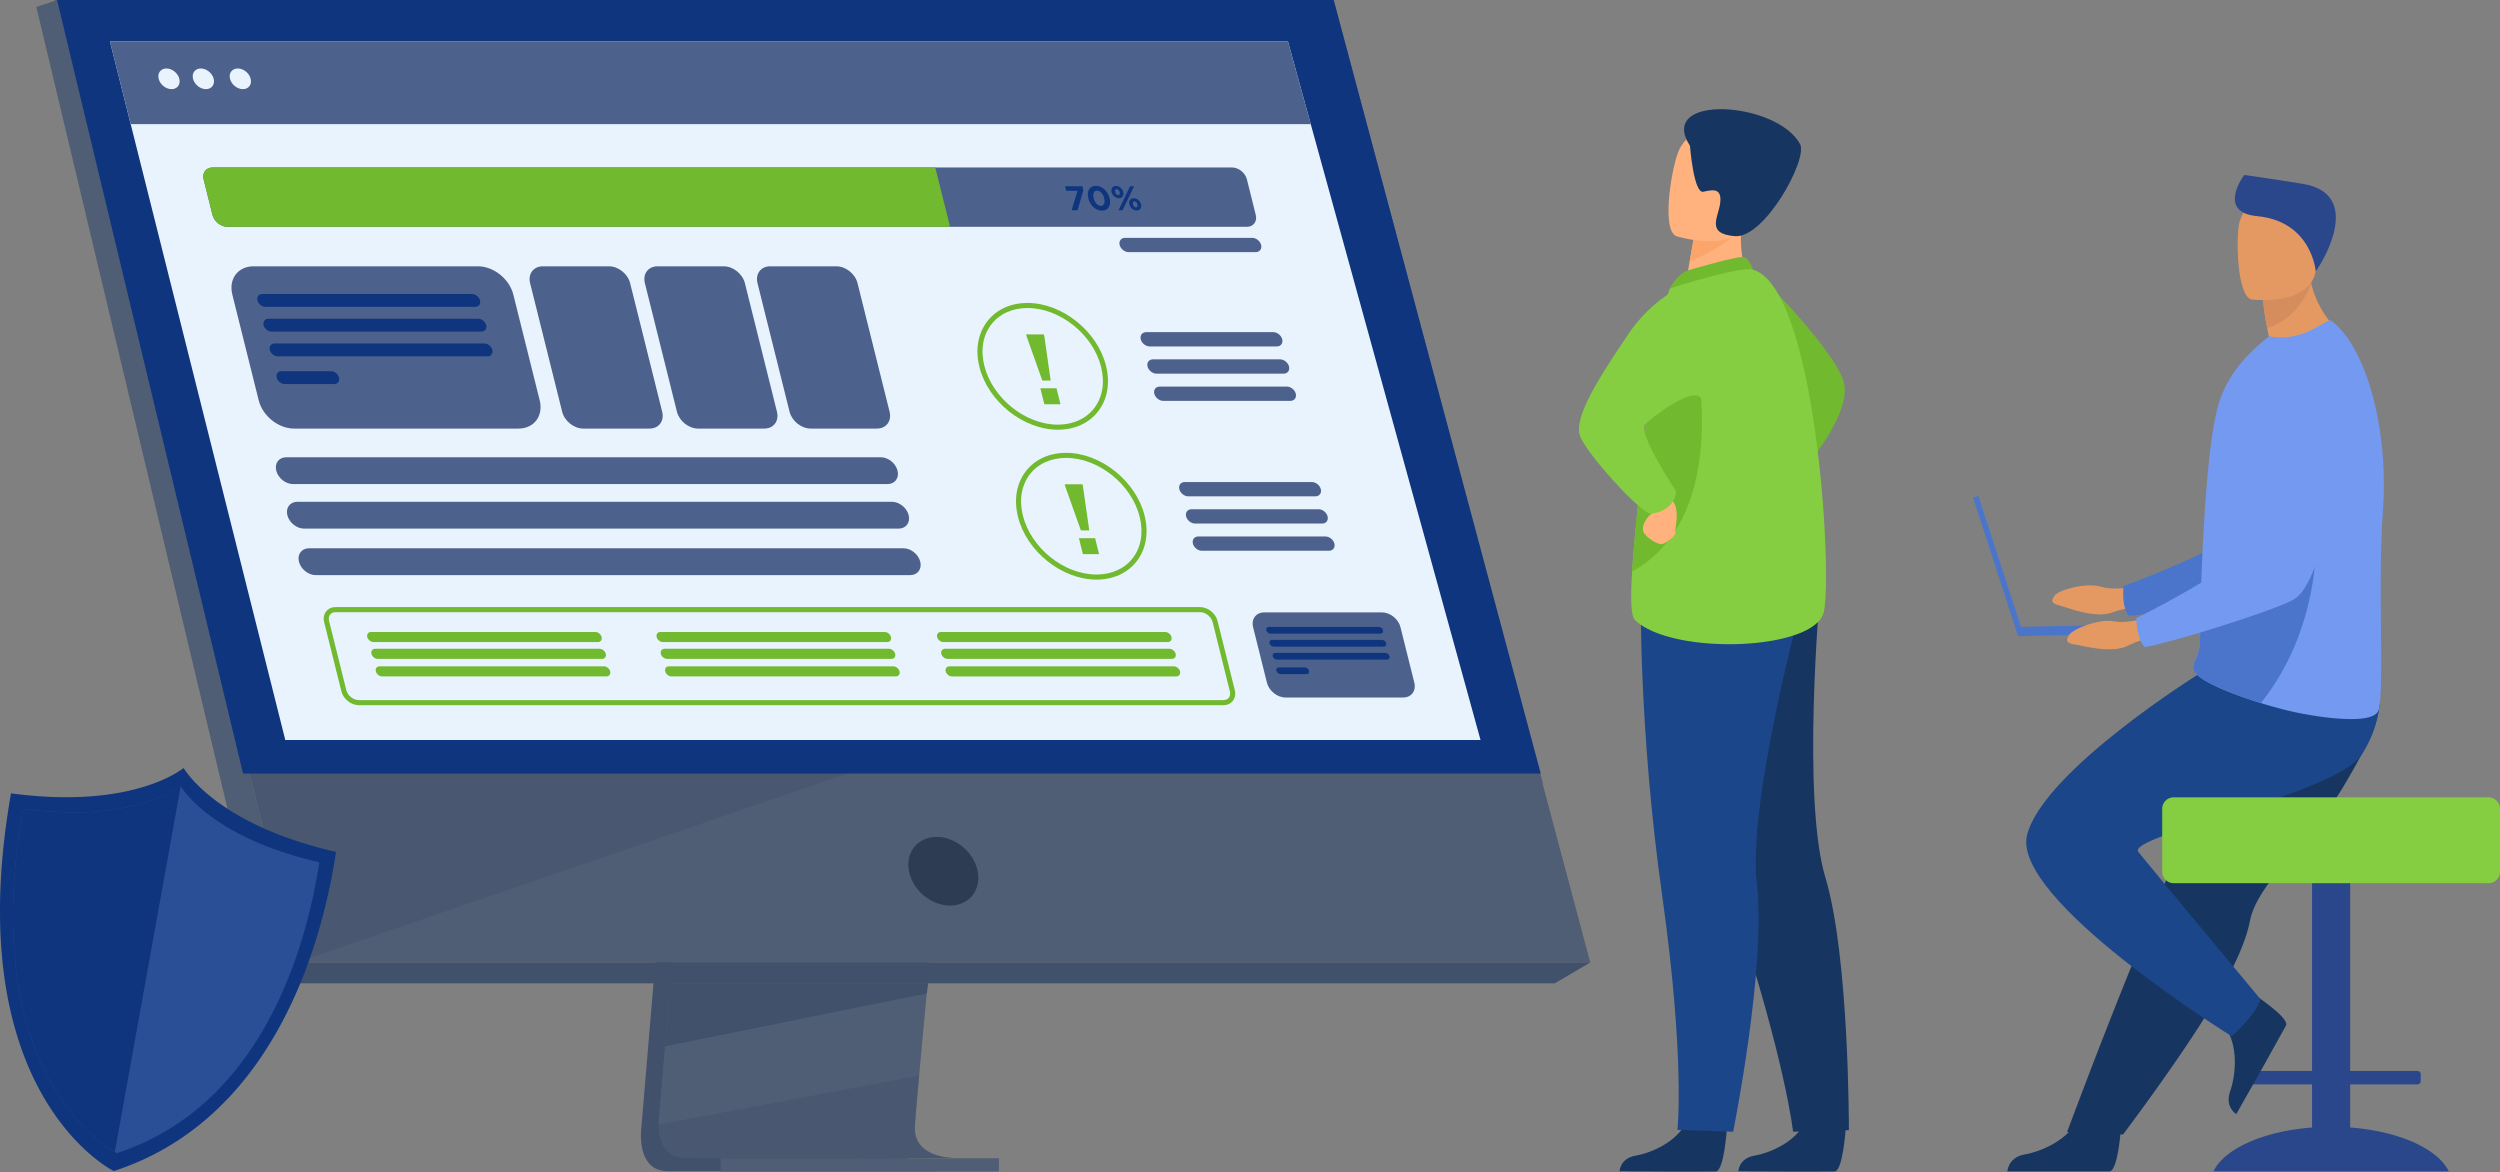 <svg width="548" height="257" fill="none" xmlns="http://www.w3.org/2000/svg"><rect width="100%" height="100%" fill="#808080" stroke="none"/><path d="M385.17 59.786s18.321 18.031 19.16 24.83c.84 6.797-8.311 17.436-8.311 17.436L385.17 59.786z" fill="#71B92F"/><path d="M378.559 247.064s-.594 9.586-2.45 9.723c-.247.019-9.405.019-9.405.019l-11.692-.068s.076-2.817 3.494-3.413c3.418-.595 9.138-2.997 11.209-7.515 2.177-4.752 8.844 1.254 8.844 1.254zM404.602 247.064s-.594 9.586-2.45 9.723c-.247.019-9.405.019-9.405.019l-11.692-.068s.076-2.817 3.494-3.413c3.418-.595 9.138-2.997 11.209-7.515 2.177-4.752 8.844 1.254 8.844 1.254z" fill="#163560"/><path d="M365.609 144.044s3.059 19.558 14.466 54.276 12.962 49.753 12.962 49.753l12.237-.343s.104-37.944-5.154-55.403c-5.258-17.459-1.134-62.941-1.134-62.941l-33.377 14.658z" fill="#163560"/><path d="M359.656 130.459s-.434 29.474 4.666 65.661c5.1 36.187 3.37 51.549 3.37 51.549l12.214.406s7.299-36.201 5.207-54.313c-2.093-18.112 9.995-62.153 9.995-62.153l-35.452-1.15z" fill="#1C468A"/><path d="M383.3 61.489l-5.761 4.267-8.326-1.753c.116-.76.664-3.905 1.165-6.756l.089-.5c.428-2.425.799-4.509.799-4.509l7.776-3.875 2.899-1.444c-.008.051-.225 2.69-.255 3.077-.544 6.844 1.614 11.493 1.614 11.493z" fill="#FFB27D"/><path d="M369.794 59.337c.182-.076 11.325-3.365 12.535-2.965 1.211.4 1.928 2.742 1.928 2.742l-18.226 4.12c0-.001 1.435-2.917 3.763-3.897z" fill="#71B92F"/><path d="M399.798 134.098c-1.887 8.615-33.321 9.637-41.422 1.817-.921-.89-.967-5.039-.619-10.63.68-10.926 2.862-27.361 2.948-35.758.042-4.055.6-8.202 1.342-11.968 1.579-8.028 3.987-14.325 3.987-14.325s15.352-4.963 18.226-4.118c13.837 4.063 17.428 66.365 15.538 74.982z" fill="#85CE42"/><path d="M357.756 125.283c.679-10.926 2.862-27.361 2.948-35.758.042-4.055.599-8.202 1.341-11.968l9.236-1.63s9.03 36.881-13.525 49.356z" fill="#71B92F"/><path d="M362.757 110.054s.63 1.506-.693 2.516c-1.322 1.011-2.179 2.648-1.876 3.843.302 1.195 3.203 3.147 4.208 2.833 1.004-.314 3.05-1.889 2.831-2.521-.22-.63 1.376-5.536-1.075-7.426-2.451-1.888-3.395.755-3.395.755z" fill="#FFB27D"/><path d="M373.066 61.32s-8.988 1.387-16.165 11.963c-7.177 10.575-11.898 18.439-10.575 22.25 1.322 3.813 13.373 17.033 15.451 17.033 2.078 0 5.429-1.511 5.62-4.91 0 0-8.484-12.716-6.813-14.62.713-.814 11.015-9.176 12.486-5.398 2.43 6.25-.004-26.318-.004-26.318z" fill="#85CE42"/><path d="M381.101 50.117c-1.707 3.267-8.071 6.093-10.724 7.13.03-.167.061-.336.089-.5.429-2.425.8-4.508.8-4.508l7.776-3.875c1.718-.027 2.765.407 2.059 1.753z" fill="#FCA56B"/><path d="M367.487 51.783s14.028 4.376 16.618-4.401c2.59-8.777 6.145-14.125-2.701-17.29-8.847-3.165-11.584-.331-13.161 2.388-1.578 2.72-4.34 17.939-.756 19.303z" fill="#FFB27D"/><path d="M370.442 31.968s.809 10.538 2.931 10.062c2.12-.476 4.044-.831 3.707 2.35-.336 3.182-3.301 6.878 3.219 7.384 6.52.507 16.043-16.905 14.277-20.172-5.093-9.424-31.514-11.11-24.134.376z" fill="#163560"/><path d="M469.431 128.283s-5.38 1.382-8.8.352c-3.42-1.029-9.306.663-10.256 1.909-.948 1.247-.6 1.743 1.092 2.173 1.692.431 7.685 2.986 11.624 1.508 3.94-1.479 9.076-1.534 9.076-1.534l-2.736-4.408z" fill="#E49963"/><path d="M515.931 81.543s-6.044 42.959-16.053 46.807c-4.938 1.899-26.763 6.202-33.22 6.634 0 0-1.582-1.282-1.197-6.504 0 0 22.865-8.395 26.114-12.961 4.834-6.794-3.001-27.758 3.066-34.14 6.067-6.38 16.285-9.123 21.29.164z" fill="#4A75CB"/><path d="M515.157 247.147V237.7h14.746a.725.725 0 00.723-.723v-1.499a.726.726 0 00-.723-.724h-14.746v-53.317a2.726 2.726 0 00-2.719-2.719h-2.918a2.727 2.727 0 00-2.719 2.719v53.317h-14.745a.726.726 0 00-.723.724v1.499c0 .398.325.723.723.723h14.745v9.447c-10.671.807-19.218 4.65-21.615 9.613h51.589c-2.4-4.963-10.947-8.806-21.618-9.613z" fill="#2B478B"/><path d="M513.894 172.049c-1.762 2.992-3.803 5.793-5.904 8.448-6.497 8.201-13.567 14.962-14.8 21.355-.245 1.273-.634 2.645-1.142 4.092a52.692 52.692 0 01-1.884 4.594c-2.756 5.987-6.88 12.697-10.994 18.796-7.116 10.544-13.807 19.342-13.807 19.342l-12.269-.524c.491-1.229 5.842-15.788 13.002-33.578 2.908-7.222 5.998-14.905 8.98-22.312.398-.989.796-1.975 1.188-2.952l2.685-6.672c6.722-16.705 12.077-30.006 12.077-30.006s26.868-10.178 29.658-3.583c2.299 5.439.424 10.765-6.79 23z" fill="#163560"/><path d="M464.978 246.444s-.601 10.174-2.559 10.318c-.261.019-22.409 0-22.409 0s.177-3.077 3.787-3.705c3.61-.63 9.652-3.167 11.839-7.938 2.301-5.018 9.342 1.325 9.342 1.325zM493.391 217.518s8.535 5.485 7.705 7.266c-.11.238-4.826 8.684-4.826 8.684l-6.082 10.749s-2.56-1.521-1.347-4.981c1.212-3.46 1.941-9.972-1.159-14.206-3.264-4.457 5.709-7.512 5.709-7.512z" fill="#163560"/><path d="M482.057 147.684s-33.936 21.123-37.703 35.24c-3.764 14.117 44.86 44.233 44.86 44.233s5.333-4.706 6.275-8.156c0 0-21.979-26.333-26.747-32.235-2.928-3.625 43.296-12.549 48.942-21.334 5.647-8.784 3.626-16.174 3.626-16.174l-39.253-1.574z" fill="#1C468A"/><path d="M545.489 174.776h-69.02a2.519 2.519 0 00-2.51 2.511v13.803a2.518 2.518 0 002.51 2.51h69.02c1.38 0 2.51-1.129 2.51-2.51v-13.803a2.518 2.518 0 00-2.51-2.511z" fill="#85CE42"/><path d="M513.771 73.439s-13.392 7.486-21.472 5.397c0 0 1.827-2.604 5.138-4.655a73.58 73.58 0 01-.464-2.215c-.773-3.946-.912-6.24-.912-6.24l6.17-5.53 4.149.88c.08.407.167.803.266 1.191 1.926 7.677 7.125 11.172 7.125 11.172z" fill="#E49963"/><path d="M522.327 112.326c-1.157 15.566.365 39.236-.948 43.336-1.134 3.538-14.043 1.435-19.196.255a94.54 94.54 0 01-6.602-1.801c-6.655-2.061-13.908-5.003-14.686-7.188a1.941 1.941 0 01-.071-.251v-.004a2.01 2.01 0 01-.03-.163 2.064 2.064 0 01.044-.748c.258-1.113 1.258-2.318 1.376-5.076.131-3.077.112-6.702.228-10.6.006-.44.011-.919.059-1.355l.002-.16.006-.249c.112-4.347.34-8.918.603-13.449.167-2.847.361-5.668.584-8.368.581-6.973 1.363-13.173 2.398-17.092 1.692-6.39 5.422-10.558 8.819-13.613l2.455-2.106c2.74.599 5.981.201 8.912-1.188 3.171-1.505 4.267-2.584 4.819-2.177 7.325 5.652 12.594 22.97 11.228 41.997z" fill="#739AF0"/><path d="M495.581 154.116c-6.655-2.061-13.908-5.003-14.686-7.188a1.941 1.941 0 01-.071-.251v-.004a.503.503 0 00-.03-.163 2.064 2.064 0 01.044-.748c.259-1.113 1.258-2.318 1.376-5.076.131-3.077.112-6.702.228-10.6.006-.44.011-.919.059-1.355l.002-.16.006-.249 25.139-11.402s1.449 20.261-12.067 37.196z" fill="#4A75CB"/><path d="M506.646 62.267c-.914 2.309-3.649 7.752-9.674 9.699-.773-3.946-.911-6.24-.911-6.24l6.169-5.53 4.149.88c.08.407.168.803.267 1.191z" fill="#D68D5D"/><path d="M493.623 65.666s13.24 1.494 14.043-6.765c.803-8.26 3.052-13.628-5.367-14.932-8.419-1.302-10.37 1.69-11.308 4.381-.94 2.691-.792 16.715 2.632 17.316z" fill="#E49963"/><path d="M507.607 59.47s-.839-10.964-12.891-12.098c-8.256-.779-3.652-7.883-2.773-9.015 0 0 6.324.868 12.808 1.937 13.605 2.248 4.192 17.469 2.856 19.176z" fill="#2B478B"/><path d="M475.795 136.707l-32.807.701-9.327-28.705-1.159.377 9.86 30.345 33.475-.714-.042-2.004z" fill="#4A75CB"/><path d="M472.198 134.888s-5.195 1.966-8.708 1.319c-3.514-.648-9.177 1.684-9.982 3.027-.805 1.344-.404 1.799 1.324 2.04 1.728.242 7.967 2.122 11.72.217 3.751-1.905 8.851-2.525 8.851-2.525l-3.205-4.078z" fill="#E49963"/><path d="M513.261 83.308s-1.272 43.364-10.795 48.291c-4.698 2.432-25.916 9.116-32.286 10.256 0 0-1.712-1.1-1.907-6.334 0 0 21.802-10.864 24.528-15.759 4.055-7.287-6.043-27.258-.718-34.27 5.327-7.012 15.181-10.864 21.178-2.184z" fill="#739AF0"/><path d="M154.051 87.048l-13.453 159.964s-1.41 9.697 5.802 9.714c11.86.028 59.029 0 59.029 0s-8.926-2.019-8.817-6.56c.127-5.354 15.725-164.633 15.725-164.633l-58.286 1.515z" fill="#41516B"/><path d="M209.257 253.825c-2.333.008-47.383.149-58.933 0-5.034-.063-5.915-4.474-5.957-7.33a14.34 14.34 0 01.152-2.381l.35-4.158.893-10.597.788-9.363 1.012-12.032.853-10.154 9.559-113.667 58.284-1.513s-6.569 66.658-11.215 115.18c-.519 5.406-1.012 10.59-1.469 15.428-.148 1.545-.289 3.054-.428 4.526-.43 4.59-.824 8.805-1.167 12.528-.18 1.962-.348 3.785-.498 5.454-.594 6.543-.94 10.722-.946 11.516-.002.462.036.894.114 1.294.954 5.102 7.732 5.269 8.608 5.269z" fill="#4F5E74"/><path d="M12.504 0l32.771 131.633 4.488 18.026 15.262 61.311h283.558L292.328 0H12.504z" fill="#4F5E74"/><path d="M12.506 0L7.965 1.515 58.989 215.55l6.038-4.578L12.506 0z" fill="#4F5E74"/><path d="M58.988 215.551h281.815l7.781-4.579H65.027l-6.039 4.579z" fill="#41516B"/><path d="M218.97 253.888h-61.017v2.901h61.017v-2.901zM334.848 172.095L288.837 2.79H12.053V0h280.276l45.857 171.72-3.338.375z" fill="#4F5E74"/><path d="M203.458 215.548l-.314 2.217-57.384 11.592.788-9.361.375-4.448h56.535z" fill="#41516B"/><path opacity=".4" d="M209.257 253.826c-2.333.007-47.383.148-58.933 0-5.034-.063-5.915-4.475-5.957-7.331l57.112-10.745c-.594 6.543-.94 10.722-.946 11.516-.002.462.036.894.114 1.294.956 5.098 7.735 5.266 8.61 5.266zM189.592 168.262l-124.564 42.71-15.262-61.312 139.826 18.602z" fill="#41516B"/><path d="M12.504 0h279.824l45.402 169.554H53.274L12.504 0z" fill="#0E357E"/><path d="M212.92 196.55c2.536-2.794 1.841-7.555-1.552-10.634-3.392-3.079-8.198-3.309-10.734-.515-2.535 2.794-1.841 7.555 1.552 10.634 3.392 3.078 8.198 3.309 10.734.515z" fill="#2D3B53"/><path d="M324.534 162.207h-262l-29.67-118.2-2.275-9.064-1.941-7.73-4.55-18.13H282.32l4.996 18.13 2.131 7.73 2.499 9.064 32.587 118.2z" fill="#E9F3FE"/><path d="M287.317 27.212H28.648l-4.55-18.128H282.32l4.996 18.128z" fill="#4C628C"/><path d="M36.48 15.01c-1.252 0-2.013 1.014-1.701 2.266.312 1.253 1.58 2.267 2.832 2.267 1.252 0 2.013-1.014 1.701-2.267-.312-1.252-1.58-2.266-2.832-2.266zM44.012 15.01c-1.253 0-2.014 1.014-1.702 2.266.312 1.252 1.58 2.267 2.832 2.267 1.252 0 2.014-1.015 1.701-2.267-.314-1.252-1.581-2.267-2.831-2.267zM54.949 17.276c-.312-1.252-1.58-2.267-2.832-2.267-1.252 0-2.013 1.015-1.701 2.267.312 1.252 1.58 2.267 2.832 2.267 1.252 0 2.013-1.017 1.7-2.267z" fill="#E9F3FE"/><path d="M242.439 80.166c-1.892-7.586-9.609-13.76-17.202-13.76-3.661 0-6.783 1.412-8.787 3.978-2.087 2.672-2.713 6.24-1.764 10.05 1.892 7.586 9.609 13.76 17.202 13.76 3.662 0 6.783-1.413 8.787-3.978 2.088-2.672 2.714-6.242 1.764-10.05zm-2.641 9.365c-1.789 2.29-4.598 3.551-7.91 3.551-7.115 0-14.347-5.795-16.123-12.916-.864-3.47-.31-6.7 1.563-9.097 1.789-2.29 4.598-3.551 7.911-3.551 7.116 0 14.347 5.795 16.123 12.916.864 3.47.308 6.7-1.564 9.097z" fill="#71B92F"/><path d="M230.31 83.407l-1.384-9.672-.108-.438h-3.896l.11.438 3.439 9.672h1.839zM228.043 85.114l.874 3.5h3.543l-.872-3.5h-3.545zM250.896 113.021c-1.891-7.586-9.609-13.76-17.202-13.76-3.661 0-6.783 1.413-8.786 3.978-2.088 2.672-2.714 6.24-1.765 10.05 1.892 7.586 9.609 13.76 17.202 13.76 3.662 0 6.783-1.412 8.787-3.978 2.088-2.672 2.714-6.242 1.764-10.05zm-2.639 9.365c-1.789 2.29-4.598 3.551-7.912 3.551-7.115 0-14.347-5.795-16.123-12.916-.864-3.469-.31-6.699 1.563-9.097 1.789-2.289 4.598-3.551 7.909-3.551 7.116 0 14.348 5.795 16.123 12.916.866 3.472.312 6.701-1.56 9.097z" fill="#71B92F"/><path d="M238.767 116.262l-1.384-9.67-.108-.437h-3.894l.108.437 3.439 9.67h1.839zM236.5 117.969l.874 3.502h3.545l-.874-3.502H236.5z" fill="#71B92F"/><path d="M279.89 75.941c.86 0 1.389-.704 1.176-1.566-.215-.86-1.094-1.566-1.957-1.566h-27.882c-.86 0-1.389.704-1.176 1.566.215.86 1.094 1.566 1.956 1.566h27.883zM276.441 53.702c-.215-.86-1.094-1.567-1.957-1.567h-27.882c-.86 0-1.389.704-1.176 1.567.215.86 1.094 1.566 1.956 1.566h27.883c.86-.002 1.389-.706 1.176-1.566zM281.38 81.905c.862 0 1.389-.704 1.176-1.566-.215-.86-1.094-1.566-1.956-1.566h-27.883c-.86 0-1.389.704-1.176 1.566.215.86 1.095 1.566 1.957 1.566h27.882zM284.039 86.305c-.216-.86-1.095-1.566-1.957-1.566H254.2c-.86 0-1.389.704-1.176 1.566.215.86 1.094 1.566 1.956 1.566h27.882c.863-.002 1.392-.706 1.177-1.566zM288.349 108.798c.86 0 1.389-.704 1.176-1.566-.215-.86-1.094-1.566-1.957-1.566h-27.882c-.86 0-1.389.704-1.176 1.566.213.862 1.094 1.566 1.956 1.566h27.883zM289.835 114.762c.86 0 1.389-.704 1.176-1.566-.213-.862-1.094-1.566-1.956-1.566h-27.882c-.861 0-1.39.704-1.177 1.566.215.86 1.095 1.566 1.957 1.566h27.882zM292.498 119.161c-.216-.861-1.095-1.567-1.957-1.567h-27.882c-.86 0-1.389.704-1.176 1.567.215.862 1.094 1.566 1.956 1.566h27.882c.862-.002 1.39-.706 1.177-1.566zM275.266 47.118l-1.947-7.804c-.358-1.431-1.819-2.604-3.25-2.604H46.586c-1.43 0-2.31 1.17-1.954 2.604l1.947 7.804c.358 1.432 1.819 2.602 3.252 2.602h223.481c1.431.002 2.31-1.17 1.954-2.602z" fill="#4C628C"/><path d="M205.008 36.71l3.245 13.01H49.83c-1.431 0-2.895-1.17-3.252-2.603l-1.947-7.805c-.358-1.431.521-2.602 1.954-2.602h158.423z" fill="#71B92F"/><path d="M233.469 40.823l.249 1.001h2.472l-1.29 4.261h1.307l1.266-4.39-.217-.872h-3.787zM240.216 40.734c-1.399 0-2.048 1.195-1.667 2.721.384 1.542 1.602 2.722 3.009 2.722 1.404 0 2.045-1.195 1.667-2.722-.387-1.541-1.62-2.721-3.009-2.721zm1.096 4.396c-.698 0-1.336-.714-1.576-1.677-.243-.976.033-1.676.725-1.676.691 0 1.338.721 1.576 1.676.24.971-.026 1.677-.725 1.677zM250.117 44.799c-.186-.752-.847-1.346-1.606-1.346-.767 0-1.136.601-.95 1.346.187.751.847 1.345 1.607 1.345.767 0 1.134-.609.949-1.345zm-1.104.662c-.3 0-.572-.308-.66-.662-.089-.362 0-.663.316-.663.301 0 .573.309.66.663.088.354-.002.662-.316.662zM247.707 40.823l-2.529 5.262h.894l2.529-5.262h-.894zM246.216 42.11c-.186-.752-.847-1.346-1.606-1.346-.767 0-1.134.601-.95 1.346.187.751.847 1.345 1.607 1.345.766-.002 1.132-.609.949-1.345zm-1.766 0c-.089-.362 0-.663.316-.663.301 0 .573.309.66.663.088.354 0 .662-.316.662-.3-.002-.572-.31-.66-.662z" fill="#0E357E"/><path d="M194.537 106.111c1.623 0 2.611-1.317 2.207-2.94-.405-1.624-2.049-2.941-3.673-2.941H62.761c-1.624 0-2.611 1.317-2.208 2.941.406 1.623 2.05 2.94 3.673 2.94h130.311zM196.97 115.872c1.624 0 2.611-1.317 2.208-2.941-.404-1.623-2.05-2.94-3.673-2.94H65.192c-1.623 0-2.61 1.317-2.207 2.94.403 1.624 2.05 2.941 3.673 2.941H196.97zM201.719 123.124c-.405-1.623-2.05-2.94-3.673-2.94H67.736c-1.624 0-2.612 1.317-2.208 2.94.405 1.624 2.05 2.941 3.673 2.941h130.312c1.624 0 2.611-1.317 2.206-2.941zM123.227 90.249c.508 2.04 2.574 3.695 4.617 3.695h14.533c2.041 0 3.283-1.653 2.773-3.695l-7.026-28.178c-.508-2.04-2.575-3.695-4.617-3.695h-14.534c-2.04 0-3.283 1.653-2.773 3.695l7.027 28.178zM148.385 90.249c.508 2.04 2.575 3.695 4.617 3.695h14.534c2.04 0 3.283-1.653 2.772-3.695l-7.026-28.178c-.508-2.04-2.575-3.695-4.617-3.695h-14.534c-2.04 0-3.282 1.653-2.772 3.695l7.026 28.178zM173.072 90.249c.508 2.04 2.575 3.695 4.617 3.695h14.534c2.04 0 3.283-1.653 2.773-3.695L187.97 62.07c-.508-2.04-2.575-3.695-4.617-3.695h-14.534c-2.04 0-3.283 1.653-2.773 3.695l7.026 28.178zM118.301 87.75l-5.78-23.182c-.853-3.42-4.316-6.192-7.738-6.192H55.577c-3.42 0-5.502 2.772-4.65 6.192l5.78 23.182c.853 3.42 4.316 6.192 7.738 6.192h49.206c3.422 0 5.502-2.772 4.65-6.192z" fill="#4C628C"/><path d="M104.163 67.267c.775 0 1.253-.634 1.058-1.41-.194-.775-.985-1.41-1.76-1.41H57.482c-.774 0-1.252.633-1.058 1.41.194.774.986 1.41 1.76 1.41h45.979zM105.517 72.689c.774 0 1.252-.634 1.058-1.41-.194-.775-.986-1.41-1.76-1.41h-45.98c-.774 0-1.252.633-1.057 1.41.194.774.986 1.41 1.76 1.41h45.979zM107.927 76.7c-.195-.774-.986-1.41-1.761-1.41H60.187c-.774 0-1.252.634-1.058 1.41.194.775.986 1.41 1.76 1.41h45.979c.777 0 1.253-.633 1.059-1.41zM72.55 81.363H61.704c-.775 0-1.252.634-1.058 1.41.194.775.986 1.41 1.76 1.41h10.848c.774 0 1.252-.633 1.058-1.41-.194-.774-.986-1.41-1.76-1.41z" fill="#0E357E"/><path d="M310.019 149.644l-3.032-12.159c-.447-1.794-2.264-3.248-4.057-3.248h-25.812c-1.794 0-2.885 1.454-2.438 3.248l3.032 12.159c.447 1.795 2.265 3.249 4.059 3.249h25.81c1.795 0 2.885-1.454 2.438-3.249z" fill="#4C628C"/><path d="M302.604 138.901c.408 0 .657-.333.556-.74-.101-.407-.518-.739-.923-.739h-24.116c-.407 0-.656.333-.556.739.101.407.518.74.923.74h24.116zM303.311 141.744c.408 0 .657-.333.556-.74-.101-.407-.517-.74-.923-.74h-24.116c-.407 0-.656.333-.556.74.101.407.518.74.923.74h24.116zM304.576 143.85c-.101-.408-.518-.741-.923-.741h-24.116c-.407 0-.656.333-.556.741.101.407.518.738.923.738h24.116c.408 0 .659-.331.556-.738zM286.02 146.295h-5.69c-.407 0-.657.333-.556.74.101.407.518.739.923.739h5.691c.407 0 .656-.333.555-.739-.101-.407-.517-.74-.923-.74z" fill="#0E357E"/><path d="M131.04 140.747c.613 0 .986-.496.832-1.109-.152-.613-.773-1.11-1.386-1.11h-49.15c-.614 0-.987.497-.832 1.11.152.613.772 1.109 1.385 1.109h49.151zM131.958 144.428c.613 0 .986-.497.832-1.11-.152-.612-.773-1.109-1.386-1.109h-49.15c-.614 0-.987.497-.833 1.109.153.613.773 1.11 1.386 1.11h49.151zM132.363 146.055H83.21c-.613 0-.986.497-.831 1.11.152.612.772 1.109 1.385 1.109h49.153c.613 0 .986-.497.832-1.109-.154-.613-.773-1.11-1.386-1.11zM194.474 140.747c.613 0 .986-.496.831-1.109-.152-.613-.772-1.11-1.385-1.11h-49.153c-.613 0-.986.497-.832 1.11.152.613.773 1.109 1.386 1.109h49.153zM195.392 144.428c.613 0 .986-.497.831-1.11-.152-.612-.772-1.109-1.385-1.109h-49.153c-.613 0-.986.497-.832 1.109.152.613.773 1.11 1.386 1.11h49.153zM195.797 146.055h-49.153c-.613 0-.986.497-.832 1.11.152.612.773 1.109 1.386 1.109h49.153c.613 0 .986-.497.831-1.109-.154-.613-.772-1.11-1.385-1.11zM255.958 140.747c.613 0 .986-.496.832-1.109-.152-.613-.773-1.11-1.386-1.11h-49.153c-.613 0-.986.497-.831 1.11.152.613.772 1.109 1.385 1.109h49.153zM256.872 144.428c.613 0 .986-.497.832-1.11-.152-.612-.773-1.109-1.386-1.109h-49.153c-.613 0-.986.497-.831 1.109.152.613.772 1.11 1.385 1.11h49.153zM258.665 147.165c-.152-.613-.773-1.11-1.386-1.11h-49.153c-.613 0-.986.497-.831 1.11.152.612.772 1.109 1.385 1.109h49.153c.611-.002.984-.497.832-1.109z" fill="#71B92F"/><path d="M268.176 154.574H78.626c-1.675 0-3.374-1.357-3.791-3.024l-3.785-15.181c-.215-.864-.06-1.719.428-2.343.48-.613 1.212-.95 2.065-.95h189.55c1.675 0 3.374 1.357 3.791 3.024l3.785 15.181c.215.864.059 1.719-.428 2.343-.48.613-1.212.95-2.065.95zM73.543 134.188c-.503 0-.925.186-1.188.523-.28.358-.36.852-.226 1.389l3.785 15.181c.295 1.182 1.536 2.181 2.712 2.181h189.55c.502 0 .925-.186 1.188-.523.279-.358.359-.853.226-1.389l-3.785-15.181c-.295-1.182-1.538-2.181-2.712-2.181H73.543z" fill="#71B92F"/><path d="M40.243 168.346c-.03.021-.067.049-.109.082-1.634 1.252-12.75 8.834-37.72 5.475-.17.959-.33 1.91-.479 2.851-.074.47-.148.938-.218 1.402-.07.459-.137.916-.202 1.37l-.004.025c-.065.457-.13.91-.188 1.363a176.89 176.89 0 00-.34 2.685l-.003.021c-.05.44-.1.877-.146 1.313-.05.438-.094.874-.137 1.311-.044.434-.086.866-.124 1.296-.04.427-.076.855-.112 1.281-.027.31-.052.619-.075.927-.02.255-.04.508-.055.761-.017.215-.03.432-.044.647-.007.112-.015.227-.02.339-.023.362-.046.719-.065 1.077-.021.383-.042.767-.061 1.148l-.01.219c-.011.285-.024.569-.036.85-.007.225-.019.446-.023.668-.024.716-.042 1.42-.053 2.12A110.552 110.552 0 000 199.655v.088c.002.363.002.723.006 1.081 0 .299.004.594.011.889.002.253.008.506.015.755.002.088.004.177.004.265l.023.78.029.83c.013.297.026.594.041.887.016.344.033.685.054 1.027l.005.094c.02.336.042.668.063.999.025.348.048.696.076 1.039.027.344.056.687.086 1.026.029.34.059.677.093 1.012.033.322.065.638.1.953.003.038.009.077.01.115l.105.917c.038.322.078.641.12.963l.004.025c.042.316.082.63.127.944.044.312.088.626.137.938a441.997 441.997 0 00.145.93c.002.006.004.01.002.016.05.306.1.609.154.911.052.305.107.607.162.908.067.369.135.735.207 1.096.046.227.09.453.137.678l.177.839c.008.036.018.072.025.108.055.261.114.522.173.779.063.283.13.563.198.845.137.576.278 1.142.427 1.699.066.255.135.506.203.758.072.262.145.523.219.782.053.19.109.379.164.569.053.188.108.373.167.559.044.147.09.292.135.438.078.255.156.508.236.757.164.501.33.996.497 1.483.084.244.167.485.255.723.086.24.171.478.259.712.24.643.483 1.273.734 1.89.075.184.15.367.227.55a51.386 51.386 0 00.597 1.385c.482 1.085.98 2.126 1.489 3.117a63.663 63.663 0 001.031 1.921c.084.154.173.306.26.458.083.141.163.282.244.421l.284.483c.22.366.438.722.66 1.072.075.122.153.243.229.361.24.375.481.742.725 1.102a52.67 52.67 0 002.286 3.135 50.525 50.525 0 002.144 2.536l.044.048a42.774 42.774 0 002.086 2.147l.285.272c.189.181.375.354.562.521.177.162.35.316.52.467.009.005.016.015.026.022.17.147.335.292.497.43.28.236.551.463.814.674.074.057.145.116.219.173a35.357 35.357 0 001.692 1.258 26.534 26.534 0 001.16.76c.168.102.317.194.446.268l.086.048c.028.017.055.034.083.049.301.173.467.253.467.253a60.494 60.494 0 004.636-1.718c9.443-3.953 16.912-9.955 22.825-16.911.016-.019.033-.036.046-.057 12.724-14.999 18.195-34.408 20.532-47.26.258-1.423.478-2.765.667-4.014-25.114-5.718-32.625-17.087-33.411-18.387z" fill="#0E357E"/><path d="M69.38 192.657c-2.13 11.715-7.118 29.41-18.719 43.084a.53.53 0 01-.042.051c-5.39 6.341-12.199 11.813-20.808 15.417a54.8 54.8 0 01-4.227 1.568s-.15-.072-.424-.23a1.053 1.053 0 01-.076-.045c-.025-.014-.052-.027-.078-.044a20.85 20.85 0 01-.406-.246c-.068-.042-.14-.085-.215-.135a24.994 24.994 0 01-.843-.557l-.327-.231c-.373-.266-.78-.571-1.216-.915l-.2-.158c-.24-.192-.487-.398-.742-.613l-.453-.392a24.17 24.17 0 01-1.009-.919l-.26-.248a39.847 39.847 0 01-1.624-1.653c-.093-.099-.187-.202-.278-.301a48.741 48.741 0 01-1.995-2.356c-.094-.122-.193-.246-.289-.369a45.563 45.563 0 01-1.794-2.488 45.916 45.916 0 01-.868-1.332 49.083 49.083 0 01-.603-.978l-.26-.44a65.47 65.47 0 01-.46-.803 52.896 52.896 0 01-.94-1.751 56.014 56.014 0 01-1.357-2.841 42.683 42.683 0 01-.542-1.263 63.48 63.48 0 01-.875-2.223c-.08-.213-.159-.432-.237-.649a84.039 84.039 0 01-.685-2.012 52.902 52.902 0 01-.215-.691c-.042-.135-.083-.266-.122-.399a14.92 14.92 0 01-.152-.51c-.051-.172-.1-.345-.148-.518a38.463 38.463 0 01-.2-.712c-.063-.228-.126-.456-.187-.691a62.455 62.455 0 01-.388-1.549 70.366 70.366 0 01-.339-1.48l-.022-.099c-.054-.251-.109-.507-.162-.765l-.124-.619a71.39 71.39 0 01-.188-1.001c-.05-.274-.101-.55-.147-.828-.047-.276-.095-.552-.14-.831 0-.004 0-.01-.002-.014-.044-.274-.088-.55-.13-.826l-.002-.022a41.9 41.9 0 01-.123-.855c-.042-.285-.079-.573-.117-.86l-.001-.023a69.022 69.022 0 01-.204-1.715c-.002-.034-.008-.068-.012-.102-.032-.29-.06-.577-.089-.87-.03-.305-.059-.613-.086-.923a69.799 69.799 0 01-.147-1.882c-.02-.303-.04-.605-.056-.912l-.006-.084c-.019-.31-.034-.622-.05-.936l-.037-.809c-.01-.251-.02-.5-.027-.755a86.38 86.38 0 01-.021-.712l-.004-.24c-.006-.228-.013-.457-.013-.689a37.98 37.98 0 01-.01-.809c-.004-.327-.004-.654-.005-.985v-.08c0-.337.001-.676.005-1.02.002-.29.008-.581.014-.874.011-.637.026-1.281.05-1.933.005-.204.012-.406.02-.609.01-.257.023-.514.032-.775l.01-.2c.017-.348.034-.698.055-1.047.02-.327.038-.654.06-.982.005-.102.01-.205.018-.308.013-.196.025-.394.04-.59.015-.23.03-.462.051-.694.021-.282.044-.562.069-.845.032-.389.065-.779.1-1.167.035-.392.075-.786.113-1.182.04-.398.08-.795.126-1.195.042-.398.09-.795.135-1.197l.004-.019c.047-.403.095-.807.148-1.214.051-.411.105-.822.162-1.235.053-.413.112-.826.171-1.243l.004-.023c.059-.415.12-.832.185-1.25.062-.423.13-.851.197-1.279.136-.856.282-1.724.436-2.598 22.765 3.06 32.9-3.85 34.39-4.992.04-.028.07-.055.098-.074.718 1.186 7.565 11.55 30.448 16.757-.177 1.134-.379 2.36-.613 3.656z" fill="#2A4F96"/><path d="M39.639 172.16l-14.477 80.386a16.215 16.215 0 01-.775-.468c-.247-.156-.53-.342-.843-.557l-.327-.231c-.373-.266-.78-.571-1.216-.915l-.2-.158c-.24-.192-.487-.398-.742-.613-.147-.125-.297-.257-.453-.392a21.397 21.397 0 01-1.009-.919c-.088-.082-.173-.166-.26-.247a40.594 40.594 0 01-1.624-1.654c-.093-.099-.187-.202-.278-.301a47.816 47.816 0 01-1.994-2.356c-.096-.122-.194-.245-.29-.369a45.563 45.563 0 01-1.794-2.487 51.768 51.768 0 01-1.471-2.311l-.26-.439-.222-.385c-.08-.139-.16-.278-.238-.419a50.898 50.898 0 01-.94-1.75 56.502 56.502 0 01-1.357-2.842 42.683 42.683 0 01-.542-1.263 63.448 63.448 0 01-.875-2.223 47.144 47.144 0 01-.468-1.309 87.53 87.53 0 01-.454-1.352 52.75 52.75 0 01-.215-.691c-.042-.135-.083-.266-.122-.399a14.92 14.92 0 01-.152-.51c-.051-.171-.1-.345-.148-.518a38.463 38.463 0 01-.2-.712c-.063-.228-.126-.456-.187-.69a63.678 63.678 0 01-.388-1.55 64.756 64.756 0 01-.339-1.48l-.022-.099c-.054-.251-.109-.506-.162-.765l-.124-.619a71.246 71.246 0 01-.188-1.001c-.05-.274-.101-.55-.147-.828a87.42 87.42 0 01-.14-.831c0-.004 0-.01-.003-.014-.043-.274-.087-.549-.129-.825l-.002-.023a41.97 41.97 0 01-.124-.855c-.041-.285-.078-.573-.116-.86l-.002-.023a68.841 68.841 0 01-.203-1.715c-.002-.034-.008-.068-.012-.102-.032-.29-.06-.577-.089-.87-.03-.304-.059-.613-.086-.923a69.954 69.954 0 01-.147-1.882c-.02-.303-.04-.605-.056-.912l-.006-.083a74.055 74.055 0 01-.05-.937c-.013-.266-.024-.536-.038-.809-.01-.251-.019-.5-.026-.755a85.941 85.941 0 01-.021-.712l-.004-.24c-.006-.228-.013-.456-.013-.689-.006-.268-.01-.538-.01-.808-.004-.328-.004-.655-.005-.986v-.08c0-.337.001-.676.005-1.02.002-.289.008-.581.014-.874.011-.637.026-1.281.049-1.933.006-.204.013-.406.021-.609.01-.257.023-.514.032-.775l.01-.2c.017-.348.034-.698.055-1.046.02-.328.038-.655.059-.982.006-.103.011-.206.019-.309.013-.196.025-.394.04-.59.015-.23.03-.462.051-.694.021-.282.044-.562.069-.845.032-.388.065-.779.1-1.167.035-.392.075-.786.113-1.182.04-.397.08-.795.126-1.195.042-.398.09-.795.135-1.197l.004-.019c.047-.403.095-.807.148-1.214.051-.411.105-.822.162-1.235.053-.413.112-.826.171-1.243l.004-.023c.059-.415.12-.831.184-1.25.063-.423.132-.851.198-1.279.136-.856.282-1.724.436-2.598 24.765 3.331 34.58-5.151 34.58-5.151z" fill="#0E357E"/></svg>